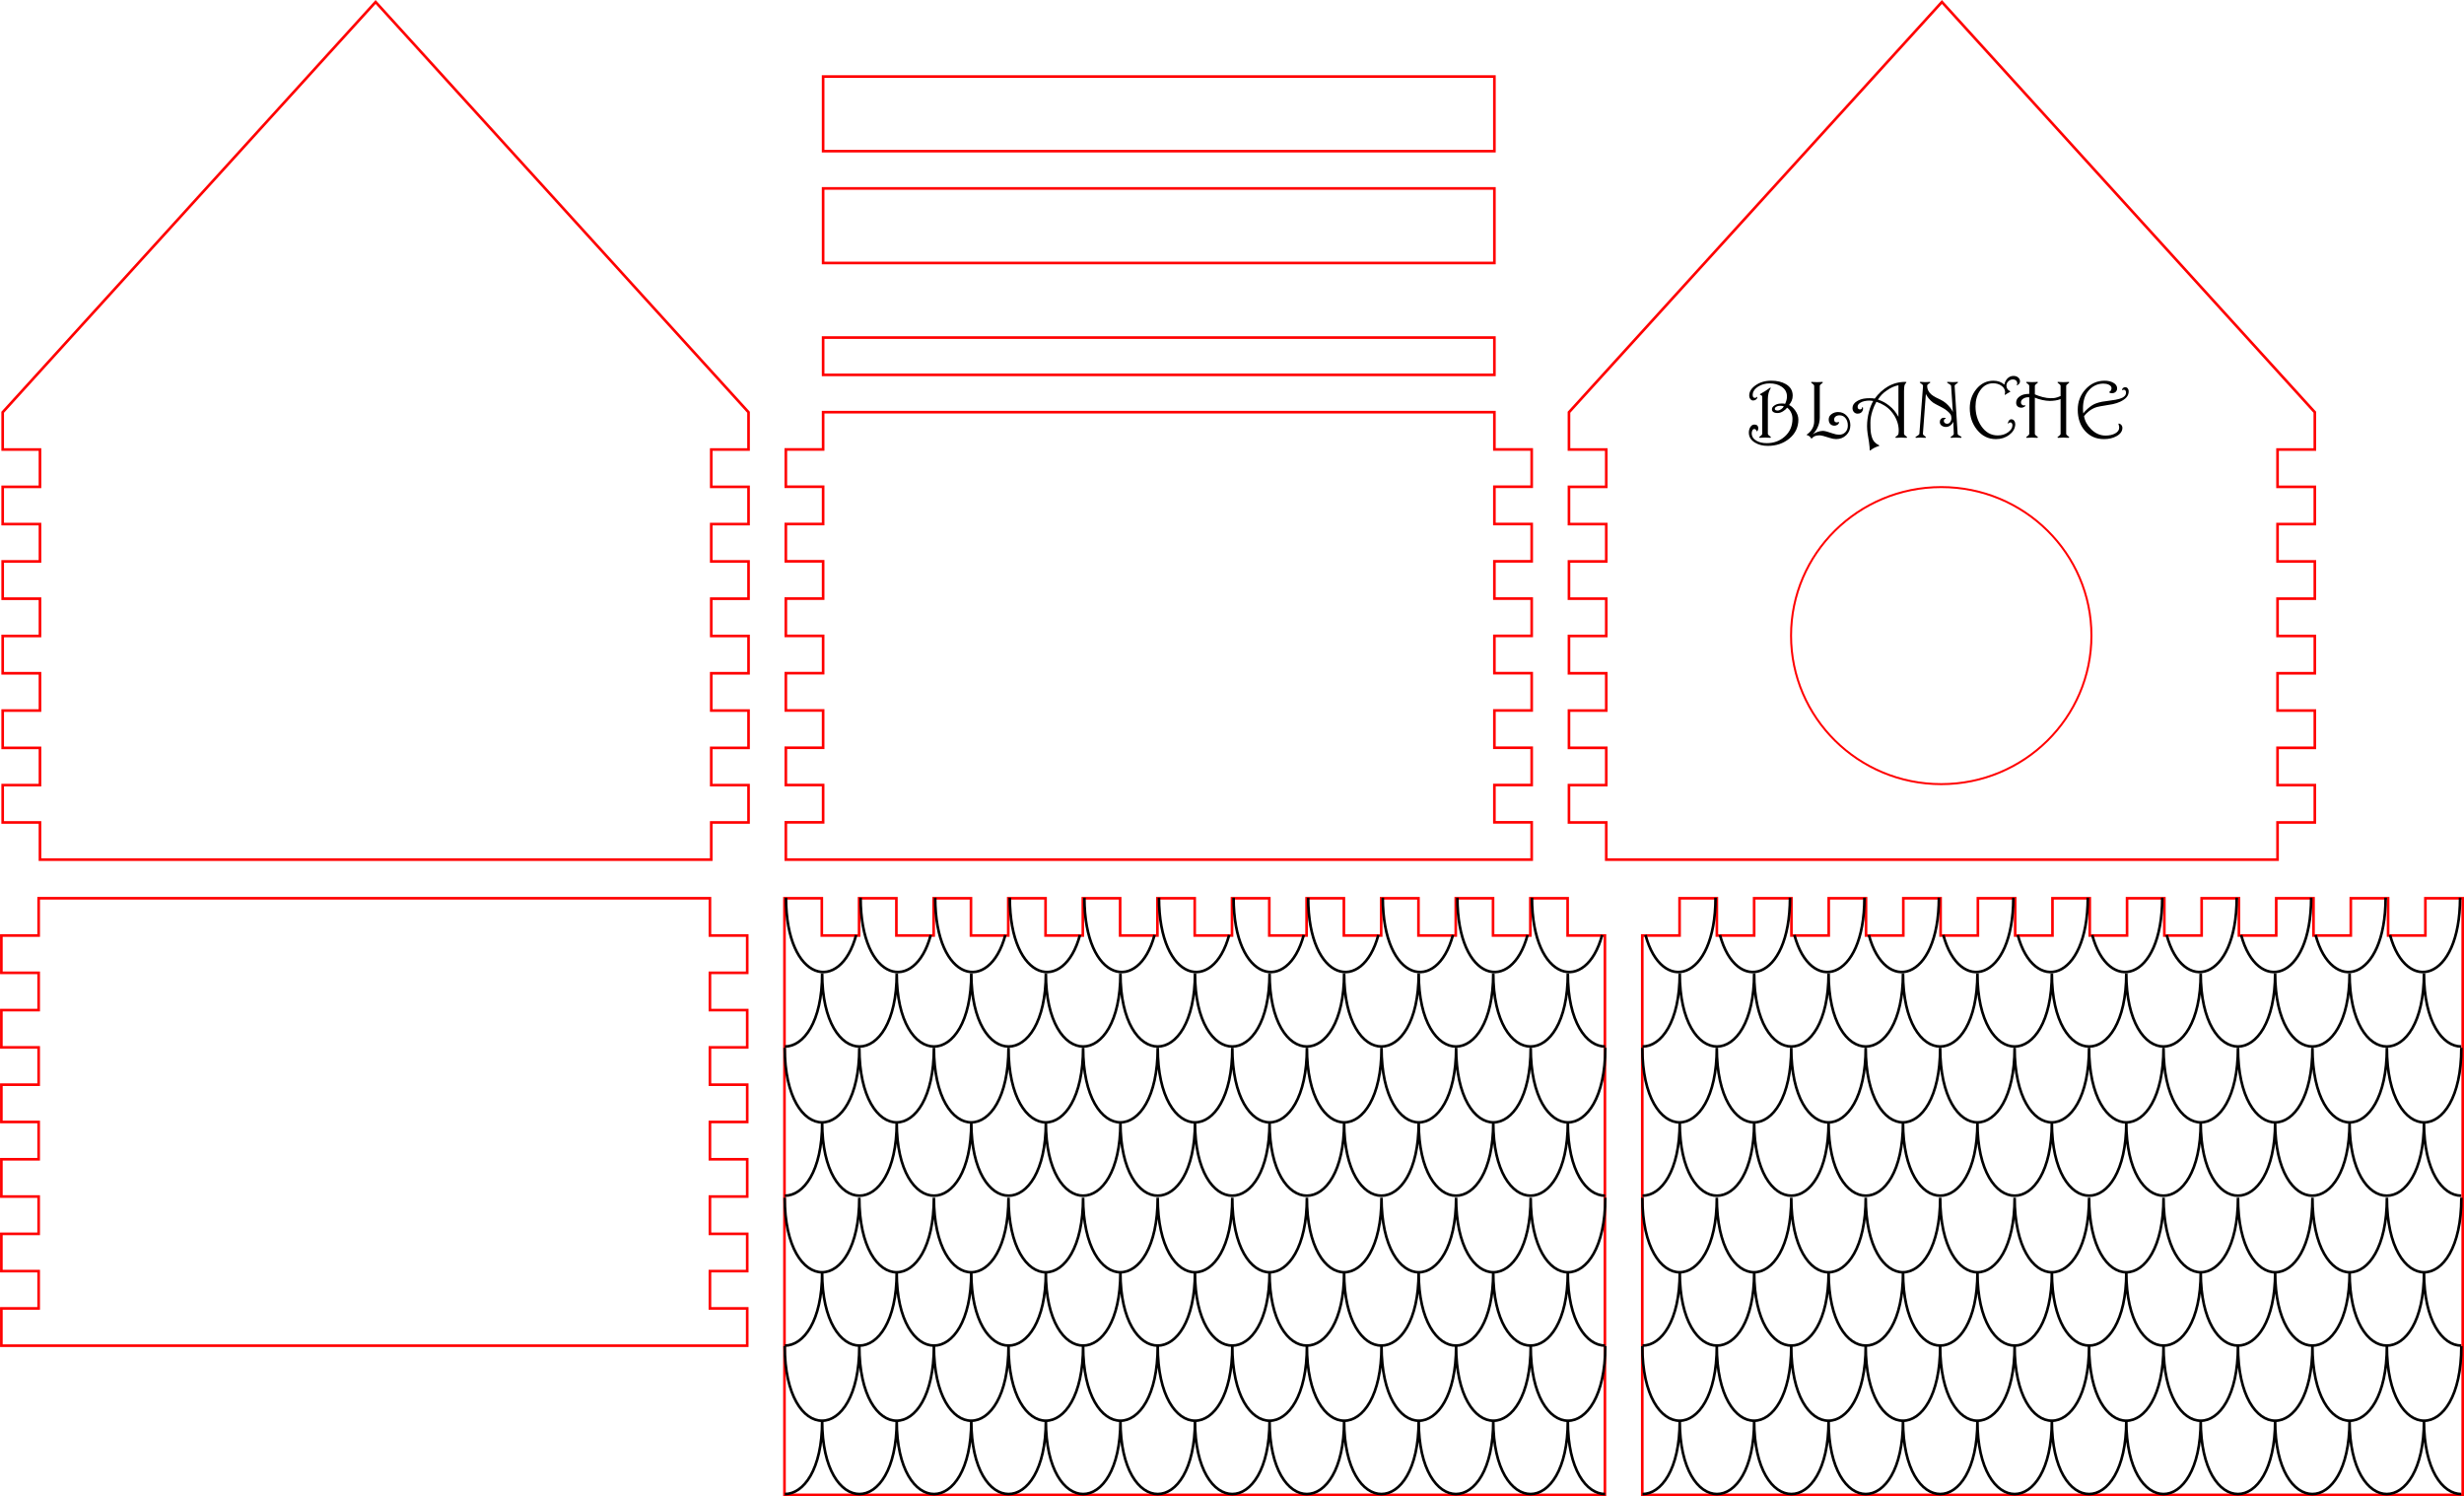 <?xml version="1.0" encoding="UTF-8" standalone="no"?>
<!-- Created with Inkscape (http://www.inkscape.org/) -->

<svg
   xmlns:dc="http://purl.org/dc/elements/1.1/"
   xmlns:cc="http://creativecommons.org/ns#"
   xmlns:rdf="http://www.w3.org/1999/02/22-rdf-syntax-ns#"
   xmlns:svg="http://www.w3.org/2000/svg"
   xmlns="http://www.w3.org/2000/svg"
   xmlns:sodipodi="http://sodipodi.sourceforge.net/DTD/sodipodi-0.dtd"
   xmlns:inkscape="http://www.inkscape.org/namespaces/inkscape"
   width="870.031"
   height="528.344"
   id="svg2"
   version="1.1"
   inkscape:version="0.48.4 r9939"
   sodipodi:docname="maison_a_hamster-vecteur.svg">
  <defs
     id="defs4" />
  <sodipodi:namedview
     id="base"
     pagecolor="#ffffff"
     bordercolor="#666666"
     borderopacity="1.0"
     inkscape:pageopacity="0.0"
     inkscape:pageshadow="2"
     inkscape:zoom="0.68183425"
     inkscape:cx="59.483387"
     inkscape:cy="365.34158"
     inkscape:document-units="mm"
     inkscape:current-layer="layer1"
     showgrid="true"
     showguides="true"
     inkscape:snap-grids="true"
     inkscape:snap-global="true"
     inkscape:snap-bbox="true"
     inkscape:bbox-nodes="false"
     inkscape:snap-nodes="true"
     inkscape:snap-object-midpoints="true"
     inkscape:snap-center="false"
     inkscape:bbox-paths="false"
     inkscape:snap-bbox-edge-midpoints="false"
     inkscape:snap-bbox-midpoints="false"
     inkscape:window-width="1920"
     inkscape:window-height="1138"
     inkscape:window-x="-8"
     inkscape:window-y="-8"
     inkscape:window-maximized="1"
     units="mm"
     inkscape:guide-bbox="true"
     fit-margin-top="0"
     fit-margin-left="0"
     fit-margin-right="0"
     fit-margin-bottom="0">
    <inkscape:grid
       type="xygrid"
       id="grid2991"
       empspacing="5"
       visible="true"
       enabled="true"
       snapvisiblegridlinesonly="true"
       originx="0.031px"
       originy="0.013px" />
  </sodipodi:namedview>
  <g
     inkscape:label="Calque 1"
     inkscape:groupmode="layer"
     id="layer1"
     transform="translate(0.031,-524.031)">
    <path
       style="fill:none;stroke:#ff0000;stroke-width:0.933;stroke-linecap:butt;stroke-linejoin:miter;stroke-miterlimit:4;stroke-opacity:1;stroke-dasharray:none"
       d="m 290.611,669.576 0,13.168 -13.168,0 0,13.168 13.168,0 0,13.168 -13.168,0 0,13.168 13.168,0 0,13.168 -13.168,0 0,13.168 13.168,0 0,13.168 -13.168,0 0,13.168 13.168,0 0,13.168 -13.168,0 0,13.168 13.168,0 0,13.168 -13.168,0 0,13.168 263.359,5e-5 0,-13.168 -13.168,0 0,-13.168 13.168,0 0,-13.168 -13.168,0 0,-13.168 13.168,0 0,-13.168 -13.168,0 0,-13.168 13.168,0 0,-13.168 -13.168,0 0,-13.168 13.168,0 0,-13.168 -13.168,0 0,-13.168 13.168,0 0,-13.168 -13.168,0 0,-13.168 z"
       id="path3943"
       inkscape:connector-curvature="0"
       sodipodi:nodetypes="ccccccccccccccccccccccccccccccccccccccccccccccccc" />
    <path
       style="fill:none;stroke:#ff0000;stroke-width:0.933;stroke-linecap:butt;stroke-linejoin:miter;stroke-miterlimit:4;stroke-opacity:1;stroke-dasharray:none"
       d="m 685.649,524.728 -131.679,144.881 0,13.168 13.168,0 0,13.168 -13.168,0 0,13.168 13.168,0 0,13.168 -13.168,0 0,13.168 13.168,0 0,13.168 -13.168,0 0,13.168 13.168,0 0,13.168 -13.168,0 0,13.168 13.168,0 0,13.168 -13.168,0 0,13.168 13.168,0 0,13.134 237.023,0 0,-13.134 13.168,0 0,-13.168 -13.168,0 0,-13.168 13.168,0 0,-13.168 -13.168,0 0,-13.168 13.168,0 0,-13.168 -13.168,0 0,-13.168 13.168,0 0,-13.168 -13.168,0 0,-13.168 13.168,0 0,-13.168 -13.168,0 0,-13.168 13.168,0 0,-13.168 z"
       id="path4004"
       inkscape:connector-curvature="0"
       sodipodi:nodetypes="cccccccccccccccccccccccccccccccccccccccccccccccccc" />
    <path
       sodipodi:type="arc"
       style="fill:none;stroke:#ff0000;stroke-width:0.3;stroke-miterlimit:4;stroke-opacity:1;stroke-dasharray:none"
       id="path4013"
       sodipodi:cx="287.5"
       sodipodi:cy="449.86218"
       sodipodi:rx="22.5"
       sodipodi:ry="22.5"
       d="m 310,449.862 c 0,12.426 -10.074,22.5 -22.5,22.5 -12.426,0 -22.5,-10.074 -22.5,-22.5 0,-12.426 10.074,-22.5 22.5,-22.5 12.426,0 22.5,10.074 22.5,22.5 z"
       transform="matrix(2.357,0,0,2.331,7.779,-300.144)" />
    <g
       inkscape:transform-center-x="-67.052285"
       inkscape:transform-center-y="40.020328"
       style="font-size:10.964px;font-style:normal;font-weight:normal;line-height:125%;letter-spacing:0px;word-spacing:0px;fill:#000000;fill-opacity:1;stroke:none;font-family:Sans"
       id="text4015"
       transform="matrix(2.634,0,0,2.634,-12.252,-1705.941)">
      <path
         d="m 245.717,902.864 c -1e-5,1.021 -0.402,1.867 -1.204,2.537 -0.785,0.657 -1.754,0.985 -2.907,0.985 -0.664,0 -1.235,-0.146 -1.713,-0.439 -0.542,-0.332 -0.814,-0.778 -0.814,-1.338 0,-0.282 0.068,-0.532 0.203,-0.749 0.139,-0.221 0.321,-0.332 0.546,-0.332 0.164,0 0.291,0.043 0.38,0.128 0.089,0.086 0.134,0.193 0.134,0.321 0,0.114 -0.011,0.202 -0.032,0.262 -0.018,0.057 -0.05,0.112 -0.096,0.166 -0.025,0.029 -0.045,0.043 -0.059,0.043 -0.011,0 -0.027,-0.029 -0.048,-0.086 -0.021,-0.061 -0.052,-0.111 -0.091,-0.15 -0.053,-0.057 -0.12,-0.086 -0.198,-0.086 -0.114,0 -0.202,0.059 -0.262,0.177 -0.061,0.114 -0.091,0.244 -0.091,0.391 0,0.435 0.218,0.774 0.653,1.017 0.371,0.207 0.824,0.31 1.36,0.31 0.946,0 1.747,-0.293 2.404,-0.878 0.696,-0.617 1.044,-1.413 1.044,-2.388 -1e-5,-0.314 -0.066,-0.603 -0.198,-0.867 -0.128,-0.268 -0.302,-0.475 -0.519,-0.621 -0.139,0.182 -0.318,0.341 -0.535,0.476 -0.257,0.161 -0.503,0.241 -0.739,0.241 -0.261,0 -0.457,-0.05 -0.589,-0.15 -0.114,-0.086 -0.171,-0.203 -0.171,-0.353 0,-0.182 0.098,-0.343 0.294,-0.482 0.196,-0.143 0.419,-0.232 0.669,-0.268 0.143,-0.018 0.268,-0.027 0.375,-0.027 0.161,0 0.303,0.016 0.428,0.048 0.075,-0.157 0.134,-0.316 0.177,-0.476 0.046,-0.164 0.07,-0.337 0.07,-0.519 0,-0.557 -0.246,-0.996 -0.739,-1.317 -0.435,-0.285 -0.96,-0.428 -1.574,-0.428 -0.564,10e-6 -1.072,0.137 -1.526,0.412 -0.45,0.275 -0.698,0.609 -0.744,1.001 -0.007,0.064 -0.011,0.111 -0.011,0.139 0,0.125 0.025,0.221 0.075,0.289 0.05,0.064 0.118,0.096 0.203,0.096 0.079,0 0.145,-0.014 0.198,-0.043 0.025,-0.014 0.055,-0.039 0.091,-0.075 0.014,-0.025 0.027,-0.036 0.037,-0.032 0.011,0.004 0.016,0.014 0.016,0.032 0.021,0.121 -0.043,0.239 -0.193,0.353 -0.103,0.079 -0.228,0.118 -0.375,0.118 -0.132,0 -0.248,-0.059 -0.348,-0.177 -0.111,-0.128 -0.166,-0.294 -0.166,-0.498 0,-0.51 0.282,-0.964 0.846,-1.36 0.589,-0.414 1.288,-0.621 2.099,-0.621 0.771,10e-6 1.419,0.15 1.943,0.45 0.625,0.357 0.937,0.874 0.937,1.552 -1e-5,0.246 -0.045,0.475 -0.134,0.685 -0.064,0.153 -0.18,0.346 -0.348,0.578 0.282,0.125 0.548,0.359 0.798,0.701 0.296,0.407 0.444,0.823 0.444,1.247 m -3.704,2.323 c 0.007,0.007 0.013,0.018 0.016,0.032 0.004,0.011 0.005,0.02 0.005,0.027 0,0.039 -0.032,0.059 -0.096,0.059 -0.036,0.004 -0.143,0 -0.321,-0.011 -0.175,-0.014 -0.296,-0.021 -0.364,-0.021 -0.114,0 -0.286,0.009 -0.514,0.027 -0.086,0.007 -0.146,0.009 -0.182,0.005 -0.061,0 -0.091,-0.021 -0.091,-0.064 0,-0.018 0.005,-0.032 0.016,-0.043 0.011,-0.014 0.087,-0.077 0.23,-0.187 0.111,-0.086 0.166,-0.162 0.166,-0.23 l 0,-4.925 c -1e-5,-0.111 -0.034,-0.189 -0.102,-0.236 -0.082,-0.032 -0.139,-0.055 -0.171,-0.07 -0.029,-0.018 -0.043,-0.037 -0.043,-0.059 0,-0.021 0.016,-0.039 0.048,-0.053 0.029,-0.025 0.084,-0.061 0.166,-0.107 0.261,-0.146 0.416,-0.236 0.466,-0.268 0.086,-0.053 0.228,-0.152 0.428,-0.294 0.146,-0.107 0.243,-0.166 0.289,-0.177 0.039,-0.018 0.059,-0.007 0.059,0.032 0,0.011 -0.005,0.025 -0.016,0.043 -0.132,0.221 -0.225,0.435 -0.278,0.642 -0.064,0.253 -0.096,0.528 -0.096,0.824 l 0,4.647 c 0,0.068 0.053,0.143 0.161,0.225 0.143,0.111 0.218,0.171 0.225,0.182 m 1.756,-4.101 c -0.139,-0.046 -0.296,-0.07 -0.471,-0.07 -0.057,0 -0.128,0.005 -0.214,0.016 -0.086,0.007 -0.187,0.041 -0.305,0.102 -0.146,0.079 -0.219,0.173 -0.219,0.284 0,0.1 0.055,0.168 0.166,0.203 0.064,0.021 0.127,0.032 0.187,0.032 0.161,10e-6 0.323,-0.055 0.487,-0.166 0.168,-0.114 0.291,-0.248 0.369,-0.402"
         style="font-variant:normal;font-weight:bold;font-stretch:normal;fill:#000000;font-family:Harrington;-inkscape-font-specification:Harrington Bold"
         id="path3041"
         inkscape:connector-curvature="0" />
      <path
         d="m 252.687,903.625 c -1e-5,0.525 -0.184,0.965 -0.551,1.322 -0.364,0.353 -0.816,0.53 -1.354,0.53 -0.261,0 -0.544,-0.052 -0.851,-0.155 -0.689,-0.232 -1.147,-0.348 -1.376,-0.348 -0.257,10e-6 -0.466,0.034 -0.626,0.102 -0.157,0.064 -0.287,0.162 -0.391,0.294 -0.029,0.029 -0.05,0.043 -0.064,0.043 -0.011,0 -0.025,-0.011 -0.043,-0.032 -0.029,-0.046 -0.053,-0.086 -0.075,-0.118 -0.036,-0.053 -0.084,-0.105 -0.145,-0.155 -0.057,-0.05 -0.121,-0.089 -0.193,-0.118 -0.018,-0.007 -0.07,-0.023 -0.155,-0.048 -0.032,-0.007 -0.048,-0.016 -0.048,-0.027 0,-0.011 0.013,-0.027 0.037,-0.048 0.343,-0.236 0.6,-0.525 0.771,-0.867 0.143,-0.286 0.214,-0.596 0.214,-0.931 l 0,-4.732 c 0,-0.068 -0.053,-0.145 -0.161,-0.23 -0.079,-0.061 -0.157,-0.123 -0.236,-0.187 -0.011,-0.014 -0.014,-0.036 -0.011,-0.064 0.007,-0.029 0.036,-0.043 0.086,-0.043 0.036,-0.004 0.143,0.002 0.321,0.016 0.178,0.011 0.303,0.016 0.375,0.016 0.143,0 0.287,-0.005 0.434,-0.016 0.15,-0.011 0.234,-0.016 0.252,-0.016 0.064,0 0.096,0.02 0.096,0.059 -1e-5,0.021 -0.007,0.041 -0.021,0.059 -0.007,0.011 -0.08,0.07 -0.219,0.177 -0.111,0.086 -0.166,0.162 -0.166,0.23 l 0,4.24 c 0,0.5 -0.111,0.971 -0.332,1.413 -0.164,0.328 -0.371,0.61 -0.621,0.846 0.186,-0.121 0.385,-0.223 0.6,-0.305 0.271,-0.103 0.525,-0.155 0.76,-0.155 0.246,0 0.692,0.116 1.338,0.348 0.307,0.111 0.589,0.166 0.846,0.166 0.325,0 0.596,-0.105 0.814,-0.316 0.236,-0.228 0.353,-0.534 0.353,-0.915 -1e-5,-0.403 -0.102,-0.732 -0.305,-0.985 -0.2,-0.257 -0.466,-0.385 -0.798,-0.385 -0.218,0 -0.394,0.052 -0.53,0.155 -0.132,0.1 -0.198,0.237 -0.198,0.412 0,0.143 0.039,0.246 0.118,0.31 0.061,0.05 0.143,0.075 0.246,0.075 0.039,-0.004 0.08,-0.013 0.123,-0.027 0.043,-0.014 0.08,-0.027 0.112,-0.037 0.025,-0.014 0.039,-0.011 0.043,0.011 -1e-5,0.021 -1e-5,0.043 0,0.064 -1e-5,0.111 -0.064,0.211 -0.193,0.3 -0.125,0.086 -0.264,0.128 -0.418,0.128 -0.225,0 -0.409,-0.075 -0.551,-0.225 -0.139,-0.153 -0.209,-0.357 -0.209,-0.61 -1e-5,-0.296 0.127,-0.535 0.38,-0.717 0.253,-0.186 0.544,-0.278 0.873,-0.278 0.475,10e-6 0.867,0.171 1.178,0.514 0.314,0.339 0.471,0.76 0.471,1.263"
         style="font-variant:normal;font-weight:bold;font-stretch:normal;fill:#000000;font-family:Harrington;-inkscape-font-specification:Harrington Bold"
         id="path3043"
         inkscape:connector-curvature="0" />
      <path
         d="m 260.268,905.188 c 0.007,0.007 0.013,0.018 0.016,0.032 0.004,0.011 0.005,0.02 0.005,0.027 -1e-5,0.039 -0.032,0.059 -0.096,0.059 -0.036,0.004 -0.143,0 -0.321,-0.011 -0.175,-0.014 -0.296,-0.021 -0.364,-0.021 -0.114,0 -0.286,0.009 -0.514,0.027 -0.086,0.007 -0.146,0.009 -0.182,0.005 -0.061,0 -0.091,-0.021 -0.091,-0.064 -1e-5,-0.018 0.005,-0.032 0.016,-0.043 0.011,-0.014 0.087,-0.077 0.23,-0.187 0.111,-0.086 0.166,-0.162 0.166,-0.23 0.007,-0.039 0.014,-0.095 0.021,-0.166 0.011,-0.075 0.016,-0.161 0.016,-0.257 0,-0.393 -0.061,-0.778 -0.182,-1.156 -0.175,-0.542 -0.469,-1.047 -0.883,-1.515 -0.25,-0.278 -0.535,-0.516 -0.857,-0.712 -0.318,-0.2 -0.675,-0.366 -1.071,-0.498 -0.203,0.36 -0.377,0.755 -0.519,1.183 -0.189,0.571 -0.284,1.105 -0.284,1.601 0,0.542 0.013,0.931 0.037,1.167 0.043,0.41 0.137,0.778 0.284,1.103 0.093,0.196 0.232,0.368 0.418,0.514 0.1,0.079 0.228,0.157 0.385,0.236 0.043,0.021 0.064,0.046 0.064,0.075 -1e-5,0.025 -0.018,0.043 -0.053,0.053 -0.103,0.032 -0.203,0.066 -0.3,0.102 -0.093,0.036 -0.202,0.084 -0.327,0.145 -0.121,0.061 -0.227,0.123 -0.316,0.187 -0.061,0.043 -0.118,0.087 -0.171,0.134 -0.029,0.021 -0.052,0.032 -0.07,0.032 -0.032,0 -0.048,-0.029 -0.048,-0.086 0,-0.111 -0.005,-0.237 -0.016,-0.38 -0.011,-0.143 -0.037,-0.369 -0.08,-0.68 -0.064,-0.368 -0.123,-0.732 -0.177,-1.092 -0.053,-0.36 -0.08,-0.7 -0.08,-1.017 0,-0.653 0.084,-1.297 0.252,-1.933 0.146,-0.557 0.337,-1.04 0.573,-1.451 -0.079,-0.014 -0.162,-0.027 -0.252,-0.037 -0.086,-0.011 -0.186,-0.016 -0.3,-0.016 -0.203,10e-6 -0.416,0.025 -0.637,0.075 -0.218,0.046 -0.409,0.125 -0.573,0.236 -0.218,0.146 -0.327,0.318 -0.327,0.514 0,0.203 0.082,0.321 0.246,0.353 0.014,0.004 0.036,0.005 0.064,0.005 0.075,0 0.139,-0.018 0.193,-0.053 0.057,-0.036 0.089,-0.089 0.096,-0.161 0.011,-0.071 0.03,-0.107 0.059,-0.107 0.021,0 0.037,0.02 0.048,0.059 0.014,0.039 0.021,0.089 0.021,0.15 -1e-5,0.032 -0.004,0.068 -0.011,0.107 -0.007,0.036 -0.014,0.071 -0.021,0.107 -0.046,0.132 -0.125,0.243 -0.236,0.332 -0.111,0.086 -0.248,0.128 -0.412,0.128 -0.021,0.004 -0.041,0.005 -0.059,0.005 -0.189,0 -0.35,-0.07 -0.482,-0.209 -0.128,-0.143 -0.193,-0.325 -0.193,-0.546 0,-0.368 0.2,-0.673 0.6,-0.915 0.264,-0.161 0.56,-0.273 0.889,-0.337 0.114,-0.021 0.241,-0.037 0.38,-0.048 0.139,-0.011 0.282,-0.016 0.428,-0.016 0.289,10e-6 0.516,0.018 0.68,0.053 0.517,-0.685 1.09,-1.215 1.718,-1.59 0.724,-0.432 1.511,-0.648 2.361,-0.648 0.118,0 0.177,0.016 0.177,0.048 -1e-5,0.014 -0.013,0.034 -0.037,0.059 -0.118,0.132 -0.193,0.252 -0.225,0.359 -0.043,0.15 -0.064,0.423 -0.064,0.819 l 0,5.685 c -1e-5,0.068 0.053,0.143 0.161,0.225 0.143,0.111 0.218,0.171 0.225,0.182 m -1.135,-2.698 0,-4.229 c -0.514,0.096 -1.024,0.321 -1.531,0.675 -0.278,0.193 -0.503,0.377 -0.675,0.551 -0.171,0.175 -0.353,0.405 -0.546,0.691 0.307,0.103 0.587,0.225 0.84,0.364 0.225,0.125 0.455,0.282 0.691,0.471 0.261,0.207 0.485,0.426 0.675,0.658 0.175,0.214 0.357,0.487 0.546,0.819"
         style="font-variant:normal;font-weight:bold;font-stretch:normal;fill:#000000;font-family:Harrington;-inkscape-font-specification:Harrington Bold"
         id="path3045"
         inkscape:connector-curvature="0" />
      <path
         d="m 267.537,905.156 c 0.036,0.025 0.053,0.053 0.053,0.086 0,0.043 -0.032,0.064 -0.096,0.064 -0.068,0 -0.125,-0.002 -0.171,-0.005 -0.236,-0.018 -0.393,-0.027 -0.471,-0.027 -0.139,0 -0.252,0.004 -0.337,0.011 -0.082,0.007 -0.177,0.014 -0.284,0.021 -0.075,0 -0.112,-0.02 -0.112,-0.059 -10e-6,-0.021 0.02,-0.052 0.059,-0.091 0.103,-0.071 0.18,-0.127 0.23,-0.166 0.096,-0.075 0.145,-0.145 0.145,-0.209 l -0.064,-1.638 c -0.071,0.182 -0.191,0.341 -0.359,0.476 -0.193,0.153 -0.402,0.23 -0.626,0.23 -0.225,0 -0.419,-0.061 -0.584,-0.182 -0.161,-0.121 -0.241,-0.285 -0.241,-0.492 -1e-5,-0.153 0.05,-0.284 0.15,-0.391 0.103,-0.111 0.228,-0.166 0.375,-0.166 0.061,0 0.109,0.004 0.145,0.011 0.036,0.004 0.066,0.018 0.091,0.043 0.025,0.025 0.037,0.046 0.037,0.064 0,0.021 -0.016,0.032 -0.048,0.032 -0.043,0 -0.08,0.009 -0.112,0.027 -0.029,0.014 -0.053,0.043 -0.075,0.086 -0.018,0.039 -0.027,0.091 -0.027,0.155 -10e-6,0.043 0.004,0.075 0.011,0.096 0.029,0.107 0.093,0.186 0.193,0.236 0.071,0.036 0.153,0.053 0.246,0.053 0.164,0 0.3,-0.077 0.407,-0.23 0.107,-0.153 0.161,-0.33 0.161,-0.53 -1e-5,-0.2 -0.046,-0.373 -0.139,-0.519 -0.071,-0.114 -0.214,-0.262 -0.428,-0.444 -0.193,-0.164 -0.423,-0.316 -0.691,-0.455 -0.678,-0.35 -1.065,-0.559 -1.162,-0.626 -0.228,-0.164 -0.437,-0.362 -0.626,-0.594 -0.164,-0.203 -0.291,-0.401 -0.38,-0.594 l -0.396,5.353 c -1e-5,0.064 0.046,0.134 0.139,0.209 0.075,0.061 0.15,0.12 0.225,0.177 0.025,0.025 0.037,0.052 0.037,0.08 -1e-5,0.039 -0.03,0.059 -0.091,0.059 -0.039,0.004 -0.13,0 -0.273,-0.011 -0.143,-0.014 -0.255,-0.021 -0.337,-0.021 -0.103,0 -0.223,0.005 -0.359,0.016 -0.136,0.011 -0.216,0.016 -0.241,0.016 -0.068,0 -0.102,-0.018 -0.102,-0.053 0,-0.025 0.016,-0.053 0.048,-0.086 0.018,-0.014 0.111,-0.073 0.278,-0.177 0.128,-0.079 0.196,-0.148 0.203,-0.209 l 0.493,-6.445 c 0,-0.068 -0.05,-0.141 -0.15,-0.219 -0.082,-0.057 -0.164,-0.116 -0.246,-0.177 -0.029,-0.021 -0.043,-0.046 -0.043,-0.075 0,-0.046 0.046,-0.064 0.139,-0.053 0.064,0 0.118,0.002 0.161,0.005 0.214,0.018 0.35,0.027 0.407,0.027 0.089,0 0.203,-0.005 0.343,-0.016 0.143,-0.014 0.232,-0.02 0.268,-0.016 0.061,0 0.091,0.02 0.091,0.059 0,0.021 -0.009,0.041 -0.027,0.059 -0.096,0.061 -0.171,0.111 -0.225,0.15 -0.107,0.075 -0.164,0.161 -0.171,0.257 0,0.221 0.048,0.432 0.145,0.632 0.096,0.196 0.232,0.369 0.407,0.519 0.178,0.15 0.389,0.287 0.632,0.412 0.211,0.104 0.421,0.205 0.632,0.305 0.253,0.128 0.476,0.273 0.669,0.434 0.218,0.182 0.418,0.389 0.6,0.621 0.168,0.214 0.289,0.41 0.364,0.589 l -0.236,-3.512 c -0.007,-0.064 -0.077,-0.136 -0.209,-0.214 -0.186,-0.111 -0.284,-0.171 -0.294,-0.182 -0.029,-0.029 -0.043,-0.053 -0.043,-0.075 0,-0.036 0.036,-0.053 0.107,-0.053 0.068,0 0.125,0.002 0.171,0.005 0.236,0.018 0.389,0.027 0.46,0.027 0.136,0 0.273,-0.005 0.412,-0.016 0.143,-0.011 0.223,-0.016 0.241,-0.016 0.053,0 0.08,0.018 0.08,0.053 -10e-6,0.025 -0.013,0.05 -0.037,0.075 -0.103,0.075 -0.186,0.134 -0.246,0.177 -0.114,0.082 -0.171,0.155 -0.171,0.219 l 0.407,6.445 c -10e-6,0.053 0.037,0.107 0.112,0.161 0.118,0.071 0.237,0.143 0.359,0.214"
         style="font-variant:normal;font-weight:bold;font-stretch:normal;fill:#000000;font-family:Harrington;-inkscape-font-specification:Harrington Bold"
         id="path3047"
         inkscape:connector-curvature="0" />
      <path
         d="m 275.428,897.757 c -10e-6,0.121 -0.045,0.23 -0.134,0.327 -0.039,0.043 -0.112,0.102 -0.219,0.177 -0.021,0.011 -0.037,0.016 -0.048,0.016 -0.025,0 -0.034,-0.02 -0.027,-0.059 0.021,-0.046 0.036,-0.084 0.043,-0.112 0.011,-0.032 0.016,-0.071 0.016,-0.118 -10e-6,-0.061 -0.013,-0.123 -0.037,-0.187 -0.039,-0.107 -0.109,-0.187 -0.209,-0.241 -0.1,-0.053 -0.212,-0.08 -0.337,-0.08 -0.228,10e-6 -0.43,0.082 -0.605,0.246 -0.175,0.164 -0.262,0.36 -0.262,0.589 -10e-6,0.164 0.05,0.321 0.15,0.471 0.036,0.053 0.079,0.098 0.128,0.134 0.025,0.018 0.093,0.059 0.203,0.123 0.032,0.018 0.048,0.036 0.048,0.053 -1e-5,0.014 -0.013,0.029 -0.037,0.043 l -0.332,0.193 c -0.093,0.057 -0.146,0.091 -0.161,0.102 -0.096,0.064 -0.146,0.098 -0.15,0.102 -0.011,0.011 -0.023,0.014 -0.037,0.011 -0.032,-0.004 -0.045,-0.025 -0.037,-0.064 0.007,-0.032 0.016,-0.079 0.027,-0.139 0.014,-0.061 0.021,-0.114 0.021,-0.161 0,-0.071 -0.013,-0.15 -0.037,-0.236 -0.075,-0.282 -0.259,-0.51 -0.551,-0.685 -0.289,-0.178 -0.63,-0.268 -1.022,-0.268 -0.721,10e-6 -1.303,0.325 -1.745,0.974 -0.407,0.596 -0.61,1.303 -0.61,2.12 0,0.999 0.255,1.877 0.766,2.634 0.567,0.842 1.304,1.263 2.211,1.263 0.535,0 0.997,-0.141 1.387,-0.423 0.389,-0.282 0.584,-0.601 0.584,-0.958 -10e-6,-0.089 -0.023,-0.171 -0.07,-0.246 -0.046,-0.079 -0.109,-0.118 -0.187,-0.118 -0.071,0 -0.132,0.016 -0.182,0.048 -0.032,0.021 -0.061,0.048 -0.086,0.08 -0.007,0.029 -0.021,0.043 -0.043,0.043 -0.021,1e-5 -0.032,-0.025 -0.032,-0.075 -10e-6,-0.1 0.036,-0.203 0.107,-0.31 0.089,-0.136 0.203,-0.203 0.343,-0.203 0.171,0 0.305,0.071 0.401,0.214 0.086,0.125 0.128,0.277 0.128,0.455 0,0.039 -0.002,0.07 -0.005,0.091 -0.05,0.525 -0.325,0.973 -0.824,1.344 -0.5,0.368 -1.089,0.551 -1.767,0.551 -1.024,0 -1.872,-0.423 -2.543,-1.269 -0.639,-0.803 -0.958,-1.761 -0.958,-2.875 0,-0.981 0.293,-1.833 0.878,-2.554 0.614,-0.753 1.378,-1.13 2.291,-1.13 0.585,10e-6 1.074,0.175 1.467,0.525 0.046,-0.285 0.164,-0.539 0.353,-0.76 0.236,-0.271 0.525,-0.407 0.867,-0.407 0.261,10e-6 0.471,0.07 0.632,0.209 0.164,0.136 0.246,0.316 0.246,0.541"
         style="font-variant:normal;font-weight:bold;font-stretch:normal;fill:#000000;font-family:Harrington;-inkscape-font-specification:Harrington Bold"
         id="path3049"
         inkscape:connector-curvature="0" />
      <path
         d="m 282.002,905.188 c 0.007,0.007 0.013,0.018 0.016,0.032 0.004,0.011 0.005,0.02 0.005,0.027 0,0.039 -0.032,0.059 -0.096,0.059 -0.036,0.004 -0.143,0 -0.321,-0.011 -0.175,-0.014 -0.296,-0.021 -0.364,-0.021 -0.114,0 -0.286,0.009 -0.514,0.027 -0.086,0.007 -0.146,0.009 -0.182,0.005 -0.061,0 -0.091,-0.021 -0.091,-0.064 -10e-6,-0.018 0.005,-0.032 0.016,-0.043 0.011,-0.014 0.087,-0.077 0.23,-0.187 0.111,-0.086 0.166,-0.162 0.166,-0.23 l 0,-4.668 c -0.2,0.086 -0.43,0.148 -0.691,0.187 -0.257,0.039 -0.512,0.059 -0.766,0.059 -0.286,0 -0.617,-0.041 -0.996,-0.123 -0.378,-0.082 -0.71,-0.187 -0.996,-0.316 l 0,4.861 c -1e-5,0.068 0.053,0.143 0.161,0.225 0.143,0.111 0.218,0.171 0.225,0.182 0.007,0.007 0.013,0.018 0.016,0.032 0.004,0.011 0.005,0.02 0.005,0.027 0,0.039 -0.032,0.059 -0.096,0.059 -0.036,0.004 -0.143,0 -0.321,-0.011 -0.175,-0.014 -0.296,-0.021 -0.364,-0.021 -0.114,0 -0.286,0.009 -0.514,0.027 -0.086,0.007 -0.146,0.009 -0.182,0.005 -0.061,0 -0.091,-0.021 -0.091,-0.064 0,-0.018 0.005,-0.032 0.016,-0.043 0.011,-0.014 0.087,-0.077 0.23,-0.187 0.111,-0.086 0.166,-0.162 0.166,-0.23 l 0,-4.904 c -0.05,-0.007 -0.093,-0.011 -0.128,-0.011 -0.236,10e-6 -0.45,0.055 -0.642,0.166 -0.228,0.132 -0.343,0.305 -0.343,0.519 0,0.103 0.023,0.187 0.07,0.252 0.029,0.039 0.073,0.077 0.134,0.112 0.061,0.036 0.143,0.053 0.246,0.053 0.046,0 0.079,-0.004 0.096,-0.011 0.043,-0.011 0.064,0.002 0.064,0.037 0,0.021 -0.014,0.045 -0.043,0.07 -0.061,0.053 -0.127,0.096 -0.198,0.128 -0.107,0.05 -0.216,0.075 -0.327,0.075 -0.178,1e-5 -0.33,-0.048 -0.455,-0.145 -0.153,-0.118 -0.23,-0.284 -0.23,-0.498 0,-0.239 0.064,-0.444 0.193,-0.616 0.111,-0.143 0.271,-0.269 0.482,-0.38 0.111,-0.061 0.246,-0.109 0.407,-0.145 0.2,-0.046 0.425,-0.07 0.675,-0.07 l 0,-1.081 c 0,-0.068 -0.053,-0.145 -0.161,-0.23 -0.079,-0.061 -0.157,-0.123 -0.236,-0.187 -0.011,-0.014 -0.014,-0.036 -0.011,-0.064 0.007,-0.029 0.036,-0.043 0.086,-0.043 0.036,-0.004 0.143,0.002 0.321,0.016 0.178,0.011 0.303,0.016 0.375,0.016 0.143,0 0.287,-0.005 0.434,-0.016 0.15,-0.011 0.234,-0.016 0.252,-0.016 0.064,0 0.096,0.02 0.096,0.059 0,0.021 -0.007,0.041 -0.021,0.059 -0.007,0.011 -0.08,0.07 -0.219,0.177 -0.111,0.086 -0.166,0.162 -0.166,0.23 l 0,1.146 c 0.282,0.132 0.625,0.252 1.028,0.359 0.403,0.103 0.764,0.155 1.081,0.155 0.253,1e-5 0.45,-0.013 0.589,-0.037 0.218,-0.039 0.468,-0.123 0.749,-0.252 l 0,-1.37 c -10e-6,-0.068 -0.053,-0.145 -0.161,-0.23 -0.079,-0.061 -0.157,-0.123 -0.236,-0.187 -0.011,-0.014 -0.014,-0.036 -0.011,-0.064 0.007,-0.029 0.036,-0.043 0.086,-0.043 0.036,-0.004 0.143,0.002 0.321,0.016 0.178,0.011 0.303,0.016 0.375,0.016 0.143,0 0.287,-0.005 0.434,-0.016 0.15,-0.011 0.234,-0.016 0.252,-0.016 0.064,0 0.096,0.02 0.096,0.059 0,0.021 -0.007,0.041 -0.021,0.059 -0.007,0.011 -0.08,0.07 -0.219,0.177 -0.111,0.086 -0.166,0.162 -0.166,0.23 l 0,6.445 c -10e-6,0.068 0.053,0.143 0.161,0.225 0.143,0.111 0.218,0.171 0.225,0.182"
         style="font-variant:normal;font-weight:bold;font-stretch:normal;fill:#000000;font-family:Harrington;-inkscape-font-specification:Harrington Bold"
         id="path3051"
         inkscape:connector-curvature="0" />
      <path
         d="m 290,899.074 c -10e-6,0.303 -0.095,0.566 -0.284,0.787 -0.186,0.221 -0.469,0.423 -0.851,0.605 -0.286,0.136 -0.623,0.246 -1.012,0.332 -0.203,0.043 -0.548,0.102 -1.033,0.177 -0.482,0.075 -0.832,0.141 -1.049,0.198 -0.368,0.1 -0.723,0.278 -1.065,0.535 -0.286,0.218 -0.516,0.453 -0.691,0.707 0.111,0.642 0.425,1.221 0.942,1.734 0.575,0.571 1.221,0.857 1.938,0.857 0.514,1e-5 0.948,-0.098 1.301,-0.294 0.353,-0.196 0.53,-0.455 0.53,-0.776 -10e-6,-0.103 -0.013,-0.193 -0.037,-0.268 -0.021,-0.079 -0.041,-0.146 -0.059,-0.203 -0.011,-0.021 -0.011,-0.039 0,-0.053 0.011,-0.014 0.032,-0.021 0.064,-0.021 0.096,0.014 0.189,0.064 0.278,0.15 0.121,0.118 0.182,0.261 0.182,0.428 0,0.453 -0.261,0.824 -0.782,1.113 -0.475,0.264 -1.035,0.396 -1.681,0.396 -1.039,0 -1.883,-0.36 -2.532,-1.081 -0.66,-0.732 -0.99,-1.688 -0.99,-2.869 0,-1.046 0.343,-1.949 1.028,-2.709 0.703,-0.778 1.56,-1.167 2.57,-1.167 0.446,1e-5 0.828,0.086 1.146,0.257 0.357,0.193 0.535,0.45 0.535,0.771 -10e-6,0.164 -0.052,0.305 -0.155,0.423 -0.103,0.118 -0.244,0.191 -0.423,0.219 -0.014,0.004 -0.032,0.005 -0.053,0.005 -0.029,0 -0.048,0 -0.059,0 -0.071,0 -0.134,-0.005 -0.187,-0.016 -0.053,-0.014 -0.1,-0.036 -0.139,-0.064 -0.032,-0.014 -0.048,-0.032 -0.048,-0.053 0,-0.021 0.016,-0.043 0.048,-0.064 0.071,-0.05 0.12,-0.091 0.145,-0.123 0.061,-0.075 0.098,-0.17 0.112,-0.284 0.004,-0.014 0.005,-0.027 0.005,-0.037 -10e-6,-0.018 -10e-6,-0.03 0,-0.037 -10e-6,-0.196 -0.123,-0.352 -0.369,-0.466 -0.207,-0.096 -0.443,-0.145 -0.707,-0.145 -0.41,0 -0.789,0.086 -1.135,0.257 -0.343,0.168 -0.646,0.414 -0.91,0.739 -0.246,0.303 -0.425,0.651 -0.535,1.044 -0.111,0.389 -0.166,0.817 -0.166,1.285 0,0.093 0.002,0.195 0.005,0.305 0.007,0.107 0.018,0.228 0.032,0.364 0.132,-0.186 0.335,-0.4 0.61,-0.642 0.368,-0.325 0.714,-0.55 1.039,-0.675 0.282,-0.107 0.573,-0.189 0.873,-0.246 0.168,-0.032 0.453,-0.073 0.857,-0.123 0.403,-0.05 0.726,-0.098 0.969,-0.145 0.393,-0.075 0.692,-0.166 0.899,-0.273 0.321,-0.168 0.482,-0.387 0.482,-0.658 0,-0.186 -0.053,-0.31 -0.161,-0.375 -0.029,-0.021 -0.079,-0.032 -0.15,-0.032 -0.043,10e-6 -0.075,0.007 -0.096,0.021 -0.039,0.032 -0.07,0.048 -0.091,0.048 -0.018,1e-5 -0.027,-0.018 -0.027,-0.053 -10e-6,-0.004 0.005,-0.034 0.016,-0.091 0.014,-0.057 0.059,-0.116 0.134,-0.177 0.075,-0.061 0.161,-0.091 0.257,-0.091 0.15,0 0.268,0.057 0.353,0.171 0.086,0.111 0.128,0.239 0.128,0.385"
         style="font-variant:normal;font-weight:bold;font-stretch:normal;fill:#000000;font-family:Harrington;-inkscape-font-specification:Harrington Bold"
         id="path3053"
         inkscape:connector-curvature="0" />
    </g>
    <path
       sodipodi:nodetypes="cccccccccccccccccccccccccccccccccccccccccccccccccc"
       inkscape:connector-curvature="0"
       id="path4020"
       d="M 132.596,524.728 0.916,669.61 l 0,13.168 13.168,0 0,13.168 -13.168,0 0,13.168 13.168,0 0,13.168 -13.168,0 0,13.168 13.168,0 0,13.168 -13.168,0 0,13.168 13.168,0 0,13.168 -13.168,0 0,13.168 13.168,0 0,13.168 -13.168,0 0,13.168 13.168,0 0,13.134 237.023,0 0,-13.134 13.168,0 0,-13.168 -13.168,0 0,-13.168 13.168,0 0,-13.168 -13.168,0 0,-13.168 13.168,0 0,-13.168 -13.168,0 0,-13.168 13.168,0 0,-13.168 -13.168,0 0,-13.168 13.168,0 0,-13.168 -13.168,0 0,-13.168 13.168,0 0,-13.168 z"
       style="fill:none;stroke:#ff0000;stroke-width:0.933;stroke-linecap:butt;stroke-linejoin:miter;stroke-miterlimit:4;stroke-opacity:1;stroke-dasharray:none" />
    <path
       sodipodi:nodetypes="ccccccccccccccccccccccccccccccccccccccccccccccccc"
       inkscape:connector-curvature="0"
       id="path4022"
       d="m 13.618,841.226 0,13.168 -13.168,0 0,13.168 13.168,0 0,13.168 -13.168,0 0,13.168 13.168,0 0,13.168 -13.168,0 0,13.168 13.168,0 0,13.168 -13.168,0 0,13.168 13.168,0 0,13.168 -13.168,0 0,13.168 13.168,0 0,13.168 -13.168,0 0,13.168 263.359,0 0,-13.168 -13.168,0 0,-13.168 13.168,0 0,-13.168 -13.168,0 0,-13.168 13.168,0 0,-13.168 -13.168,0 0,-13.168 13.168,0 0,-13.168 -13.168,0 0,-13.168 13.168,0 0,-13.168 -13.168,0 0,-13.168 13.168,0 0,-13.168 -13.168,0 0,-13.168 z"
       style="fill:none;stroke:#ff0000;stroke-width:0.933;stroke-linecap:butt;stroke-linejoin:miter;stroke-miterlimit:4;stroke-opacity:1;stroke-dasharray:none" />
    <path
       id="rect4030"
       style="fill:none;stroke:#ff0000;stroke-width:0.933;stroke-miterlimit:4;stroke-opacity:1"
       d="m 290.144,841.226 0,13.168 13.168,0 0,-13.168 13.168,0 0,13.168 13.168,0 0,-13.168 13.168,0 0,13.168 13.168,0 0,-13.168 13.168,0 0,13.168 13.168,0 0,-13.168 13.168,0 0,13.168 13.168,0 0,-13.168 13.168,0 0,13.168 13.168,0 0,-13.168 13.168,0 0,13.168 13.168,0 0,-13.168 13.168,0 0,13.168 13.168,0 0,-13.168 13.168,0 0,13.168 13.168,0 0,-13.168 13.168,0 0,13.168 13.168,0 0,-13.168 13.168,0 0,13.168 13.168,0 0,0 0,197.519 -289.695,0 0,-210.687 z"
       inkscape:connector-curvature="0"
       sodipodi:nodetypes="cccccccccccccccccccccccccccccccccccccccccccccccc" />
    <rect
       style="fill:none;stroke:#ff0000;stroke-width:0.933;stroke-miterlimit:4;stroke-opacity:1;stroke-dasharray:none"
       id="rect4143"
       width="237.023"
       height="13.168"
       x="290.611"
       y="643.24" />
    <rect
       style="fill:none;stroke:#ff0000;stroke-width:0.933;stroke-miterlimit:4;stroke-opacity:1;stroke-dasharray:none"
       id="rect4145"
       width="237.023"
       height="26.336"
       x="290.611"
       y="590.568" />
    <rect
       style="fill:none;stroke:#ff0000;stroke-width:0.933;stroke-miterlimit:4;stroke-opacity:1;stroke-dasharray:none"
       id="rect4147"
       width="237.023"
       height="26.336"
       x="290.611"
       y="551.064" />
    <path
       sodipodi:nodetypes="cccccccccccccccccccccccccccccccccccccccccccccccc"
       inkscape:connector-curvature="0"
       d="m 856.365,841.226 0,13.168 -13.168,0 0,-13.168 -13.168,0 0,13.168 -13.168,0 0,-13.168 -13.168,0 0,13.168 -13.168,0 0,-13.168 -13.168,0 0,13.168 -13.168,0 0,-13.168 -13.168,0 0,13.168 -13.168,0 0,-13.168 -13.168,0 0,13.168 -13.168,0 0,-13.168 -13.168,0 0,13.168 -13.168,0 0,-13.168 -13.168,0 0,13.168 -13.168,0 0,-13.168 -13.168,0 0,13.168 -13.168,0 0,-13.168 -13.168,0 0,13.168 -13.168,0 0,-13.168 -13.168,0 0,13.168 -13.168,0 0,0 0,197.519 289.695,0 0,-210.687 z"
       style="fill:none;stroke:#ff0000;stroke-width:0.933;stroke-miterlimit:4;stroke-opacity:1"
       id="path4160" />
    <g
       id="g4336"
       transform="matrix(2.634,0,0,2.634,-104.894,-363.278)"
       style="stroke:#000000">
      <path
         sodipodi:nodetypes="ccccccccccccc"
         inkscape:connector-curvature="0"
         d="m 145.027,477.169 c 2.499,0 4.998,-3.269 4.998,-9.807 0,13.076 9.996,13.076 9.996,0 0,13.076 9.996,13.076 9.996,0 0,13.076 9.996,13.076 9.996,0 0,13.076 9.996,13.076 9.996,0 0,13.076 9.996,13.076 9.996,0 0,13.076 9.996,13.076 9.996,0 0,13.076 9.996,13.076 9.996,0 0,13.076 9.996,13.076 9.996,0 0,13.076 9.996,13.076 9.996,0 0,13.076 9.996,13.076 9.996,0 0,6.538 2.499,9.807 4.998,9.807"
         style="fill:none;stroke:#000000;stroke-width:0.354;stroke-linecap:butt;stroke-linejoin:miter;stroke-miterlimit:4;stroke-opacity:1;stroke-dasharray:none"
         id="path4129" />
      <path
         id="path4131"
         style="fill:none;stroke:#000000;stroke-width:0.354;stroke-linecap:butt;stroke-linejoin:miter;stroke-miterlimit:4;stroke-opacity:1;stroke-dasharray:none"
         d="m 145.007,477.341 c 0,13.333 10,13.333 10,0 0,13.333 10,13.333 10,0 0,13.333 10,13.333 10,0 0,13.333 10,13.333 10,0 0,13.333 10,13.333 10,0 0,13.333 10,13.333 10,0 0,13.333 10,13.333 10,0 0,13.333 10,13.333 10,0 0,13.333 10,13.333 10,0 0,13.333 10,13.333 10,0 0,13.333 10,13.333 10,0"
         inkscape:connector-curvature="0"
         sodipodi:nodetypes="cccccccccccc" />
      <path
         id="path4133"
         style="fill:none;stroke:#000000;stroke-width:0.354;stroke-linecap:butt;stroke-linejoin:miter;stroke-miterlimit:4;stroke-opacity:1;stroke-dasharray:none"
         d="m 145.027,497.169 c 2.499,0 4.998,-3.269 4.998,-9.807 0,13.076 9.996,13.076 9.996,0 0,13.076 9.996,13.076 9.996,0 0,13.076 9.996,13.076 9.996,0 0,13.076 9.996,13.076 9.996,0 0,13.076 9.996,13.076 9.996,0 0,13.076 9.996,13.076 9.996,0 0,13.076 9.996,13.076 9.996,0 0,13.076 9.996,13.076 9.996,0 0,13.076 9.996,13.076 9.996,0 0,13.076 9.996,13.076 9.996,0 0,6.538 2.499,9.807 4.998,9.807"
         inkscape:connector-curvature="0"
         sodipodi:nodetypes="ccccccccccccc" />
      <path
         sodipodi:nodetypes="cccccccccccc"
         inkscape:connector-curvature="0"
         d="m 145.004,497.437 c 0,13.333 10,13.333 10,0 0,13.333 10,13.333 10,0 0,13.333 10,13.333 10,0 0,13.333 10,13.333 10,0 0,13.333 10,13.333 10,0 0,13.333 10,13.333 10,0 0,13.333 10,13.333 10,0 0,13.333 10,13.333 10,0 0,13.333 10,13.333 10,0 0,13.333 10,13.333 10,0 0,13.333 10,13.333 10,0"
         style="fill:none;stroke:#000000;stroke-width:0.354;stroke-linecap:butt;stroke-linejoin:miter;stroke-miterlimit:4;stroke-opacity:1;stroke-dasharray:none"
         id="path4135" />
      <path
         sodipodi:nodetypes="ccccccccccccc"
         inkscape:connector-curvature="0"
         d="m 145.023,517.266 c 2.499,0 4.998,-3.269 4.998,-9.807 0,13.076 9.996,13.076 9.996,0 0,13.076 9.996,13.076 9.996,0 0,13.076 9.996,13.076 9.996,0 0,13.076 9.996,13.076 9.996,0 0,13.076 9.996,13.076 9.996,0 0,13.076 9.996,13.076 9.996,0 0,13.076 9.996,13.076 9.996,0 0,13.076 9.996,13.076 9.996,0 0,13.076 9.996,13.076 9.996,0 0,13.076 9.996,13.076 9.996,0 0,6.538 2.499,9.807 4.998,9.807"
         style="fill:none;stroke:#000000;stroke-width:0.354;stroke-linecap:butt;stroke-linejoin:miter;stroke-miterlimit:4;stroke-opacity:1;stroke-dasharray:none"
         id="path4137" />
      <path
         id="path4139"
         style="fill:none;stroke:#000000;stroke-width:0.354;stroke-linecap:butt;stroke-linejoin:miter;stroke-miterlimit:4;stroke-opacity:1;stroke-dasharray:none"
         d="m 145.007,517.341 c 0,13.333 10,13.333 10,0 0,13.333 10,13.333 10,0 0,13.333 10,13.333 10,0 0,13.333 10,13.333 10,0 0,13.333 10,13.333 10,0 0,13.333 10,13.333 10,0 0,13.333 10,13.333 10,0 0,13.333 10,13.333 10,0 0,13.333 10,13.333 10,0 0,13.333 10,13.333 10,0 0,13.333 10,13.333 10,0"
         inkscape:connector-curvature="0"
         sodipodi:nodetypes="cccccccccccc" />
      <path
         id="path4141"
         style="fill:none;stroke:#000000;stroke-width:0.354;stroke-linecap:butt;stroke-linejoin:miter;stroke-miterlimit:4;stroke-opacity:1;stroke-dasharray:none"
         d="m 145.027,537.169 c 2.499,0 4.998,-3.269 4.998,-9.807 0,13.076 9.996,13.076 9.996,0 0,13.076 9.996,13.076 9.996,0 0,13.076 9.996,13.076 9.996,0 0,13.076 9.996,13.076 9.996,0 0,13.076 9.996,13.076 9.996,0 0,13.076 9.996,13.076 9.996,0 0,13.076 9.996,13.076 9.996,0 0,13.076 9.996,13.076 9.996,0 0,13.076 9.996,13.076 9.996,0 0,13.076 9.996,13.076 9.996,0 0,6.538 2.499,9.807 4.998,9.807"
         inkscape:connector-curvature="0"
         sodipodi:nodetypes="ccccccccccccc" />
      <path
         sodipodi:nodetypes="cccccccccccccccccccccc"
         inkscape:connector-curvature="0"
         id="path4163"
         d="m 145.177,457.218 c 0.014,11.336 7.263,13.002 9.406,5 m 0.594,-5 c 0.014,11.336 7.263,13.002 9.406,5 m 0.594,-5 c 0.014,11.336 7.263,13.002 9.406,5 m 0.594,-5 c 0.014,11.336 7.263,13.002 9.406,5 m 0.594,-5 c 0.014,11.336 7.263,13.002 9.406,5 m 0.594,-5 c 0.014,11.336 7.263,13.002 9.406,5 m 0.594,-5 c 0.014,11.336 7.263,13.002 9.406,5 m 0.594,-5 c 0.014,11.336 7.263,13.002 9.406,5 m 0.594,-5 c 0.014,11.336 7.263,13.002 9.406,5 m 0.594,-5 c 0.014,11.336 7.263,13.002 9.406,5 m 0.594,-5 c 0.014,11.336 7.263,13.002 9.406,5"
         style="fill:none;stroke:#000000;stroke-width:0.354;stroke-miterlimit:4;stroke-opacity:1" />
    </g>
    <g
       id="g4346"
       transform="matrix(-2.629,0,0,2.634,1250.285,-363.278)"
       style="stroke:#000000">
      <path
         id="path4348"
         style="fill:none;stroke:#000000;stroke-width:0.354;stroke-linecap:butt;stroke-linejoin:miter;stroke-miterlimit:4;stroke-opacity:1;stroke-dasharray:none"
         d="m 145.027,477.169 c 2.499,0 4.998,-3.269 4.998,-9.807 0,13.076 9.996,13.076 9.996,0 0,13.076 9.996,13.076 9.996,0 0,13.076 9.996,13.076 9.996,0 0,13.076 9.996,13.076 9.996,0 0,13.076 9.996,13.076 9.996,0 0,13.076 9.996,13.076 9.996,0 0,13.076 9.996,13.076 9.996,0 0,13.076 9.996,13.076 9.996,0 0,13.076 9.996,13.076 9.996,0 0,13.076 9.996,13.076 9.996,0 0,6.538 2.499,9.807 4.998,9.807"
         inkscape:connector-curvature="0"
         sodipodi:nodetypes="ccccccccccccc" />
      <path
         sodipodi:nodetypes="cccccccccccc"
         inkscape:connector-curvature="0"
         d="m 145.007,477.341 c 0,13.333 10,13.333 10,0 0,13.333 10,13.333 10,0 0,13.333 10,13.333 10,0 0,13.333 10,13.333 10,0 0,13.333 10,13.333 10,0 0,13.333 10,13.333 10,0 0,13.333 10,13.333 10,0 0,13.333 10,13.333 10,0 0,13.333 10,13.333 10,0 0,13.333 10,13.333 10,0 0,13.333 10,13.333 10,0"
         style="fill:none;stroke:#000000;stroke-width:0.354;stroke-linecap:butt;stroke-linejoin:miter;stroke-miterlimit:4;stroke-opacity:1;stroke-dasharray:none"
         id="path4350" />
      <path
         sodipodi:nodetypes="ccccccccccccc"
         inkscape:connector-curvature="0"
         d="m 145.027,497.169 c 2.499,0 4.998,-3.269 4.998,-9.807 0,13.076 9.996,13.076 9.996,0 0,13.076 9.996,13.076 9.996,0 0,13.076 9.996,13.076 9.996,0 0,13.076 9.996,13.076 9.996,0 0,13.076 9.996,13.076 9.996,0 0,13.076 9.996,13.076 9.996,0 0,13.076 9.996,13.076 9.996,0 0,13.076 9.996,13.076 9.996,0 0,13.076 9.996,13.076 9.996,0 0,13.076 9.996,13.076 9.996,0 0,6.538 2.499,9.807 4.998,9.807"
         style="fill:none;stroke:#000000;stroke-width:0.354;stroke-linecap:butt;stroke-linejoin:miter;stroke-miterlimit:4;stroke-opacity:1;stroke-dasharray:none"
         id="path4352" />
      <path
         id="path4354"
         style="fill:none;stroke:#000000;stroke-width:0.354;stroke-linecap:butt;stroke-linejoin:miter;stroke-miterlimit:4;stroke-opacity:1;stroke-dasharray:none"
         d="m 145.004,497.437 c 0,13.333 10,13.333 10,0 0,13.333 10,13.333 10,0 0,13.333 10,13.333 10,0 0,13.333 10,13.333 10,0 0,13.333 10,13.333 10,0 0,13.333 10,13.333 10,0 0,13.333 10,13.333 10,0 0,13.333 10,13.333 10,0 0,13.333 10,13.333 10,0 0,13.333 10,13.333 10,0 0,13.333 10,13.333 10,0"
         inkscape:connector-curvature="0"
         sodipodi:nodetypes="cccccccccccc" />
      <path
         id="path4356"
         style="fill:none;stroke:#000000;stroke-width:0.354;stroke-linecap:butt;stroke-linejoin:miter;stroke-miterlimit:4;stroke-opacity:1;stroke-dasharray:none"
         d="m 145.023,517.266 c 2.499,0 4.998,-3.269 4.998,-9.807 0,13.076 9.996,13.076 9.996,0 0,13.076 9.996,13.076 9.996,0 0,13.076 9.996,13.076 9.996,0 0,13.076 9.996,13.076 9.996,0 0,13.076 9.996,13.076 9.996,0 0,13.076 9.996,13.076 9.996,0 0,13.076 9.996,13.076 9.996,0 0,13.076 9.996,13.076 9.996,0 0,13.076 9.996,13.076 9.996,0 0,13.076 9.996,13.076 9.996,0 0,6.538 2.499,9.807 4.998,9.807"
         inkscape:connector-curvature="0"
         sodipodi:nodetypes="ccccccccccccc" />
      <path
         sodipodi:nodetypes="cccccccccccc"
         inkscape:connector-curvature="0"
         d="m 145.007,517.341 c 0,13.333 10,13.333 10,0 0,13.333 10,13.333 10,0 0,13.333 10,13.333 10,0 0,13.333 10,13.333 10,0 0,13.333 10,13.333 10,0 0,13.333 10,13.333 10,0 0,13.333 10,13.333 10,0 0,13.333 10,13.333 10,0 0,13.333 10,13.333 10,0 0,13.333 10,13.333 10,0 0,13.333 10,13.333 10,0"
         style="fill:none;stroke:#000000;stroke-width:0.354;stroke-linecap:butt;stroke-linejoin:miter;stroke-miterlimit:4;stroke-opacity:1;stroke-dasharray:none"
         id="path4358" />
      <path
         sodipodi:nodetypes="ccccccccccccc"
         inkscape:connector-curvature="0"
         d="m 145.027,537.169 c 2.499,0 4.998,-3.269 4.998,-9.807 0,13.076 9.996,13.076 9.996,0 0,13.076 9.996,13.076 9.996,0 0,13.076 9.996,13.076 9.996,0 0,13.076 9.996,13.076 9.996,0 0,13.076 9.996,13.076 9.996,0 0,13.076 9.996,13.076 9.996,0 0,13.076 9.996,13.076 9.996,0 0,13.076 9.996,13.076 9.996,0 0,13.076 9.996,13.076 9.996,0 0,13.076 9.996,13.076 9.996,0 0,6.538 2.499,9.807 4.998,9.807"
         style="fill:none;stroke:#000000;stroke-width:0.354;stroke-linecap:butt;stroke-linejoin:miter;stroke-miterlimit:4;stroke-opacity:1;stroke-dasharray:none"
         id="path4360" />
      <path
         style="fill:none;stroke:#000000;stroke-width:0.354;stroke-miterlimit:4;stroke-opacity:1"
         d="m 145.177,457.218 c 0.014,11.336 7.263,13.002 9.406,5 m 0.594,-5 c 0.014,11.336 7.263,13.002 9.406,5 m 0.594,-5 c 0.014,11.336 7.263,13.002 9.406,5 m 0.594,-5 c 0.014,11.336 7.263,13.002 9.406,5 m 0.594,-5 c 0.014,11.336 7.263,13.002 9.406,5 m 0.594,-5 c 0.014,11.336 7.263,13.002 9.406,5 m 0.594,-5 c 0.014,11.336 7.263,13.002 9.406,5 m 0.594,-5 c 0.014,11.336 7.263,13.002 9.406,5 m 0.594,-5 c 0.014,11.336 7.263,13.002 9.406,5 m 0.594,-5 c 0.014,11.336 7.263,13.002 9.406,5 m 0.594,-5 c 0.014,11.336 7.263,13.002 9.406,5"
         id="path4362"
         inkscape:connector-curvature="0"
         sodipodi:nodetypes="cccccccccccccccccccccc" />
    </g>
  </g>
</svg>
